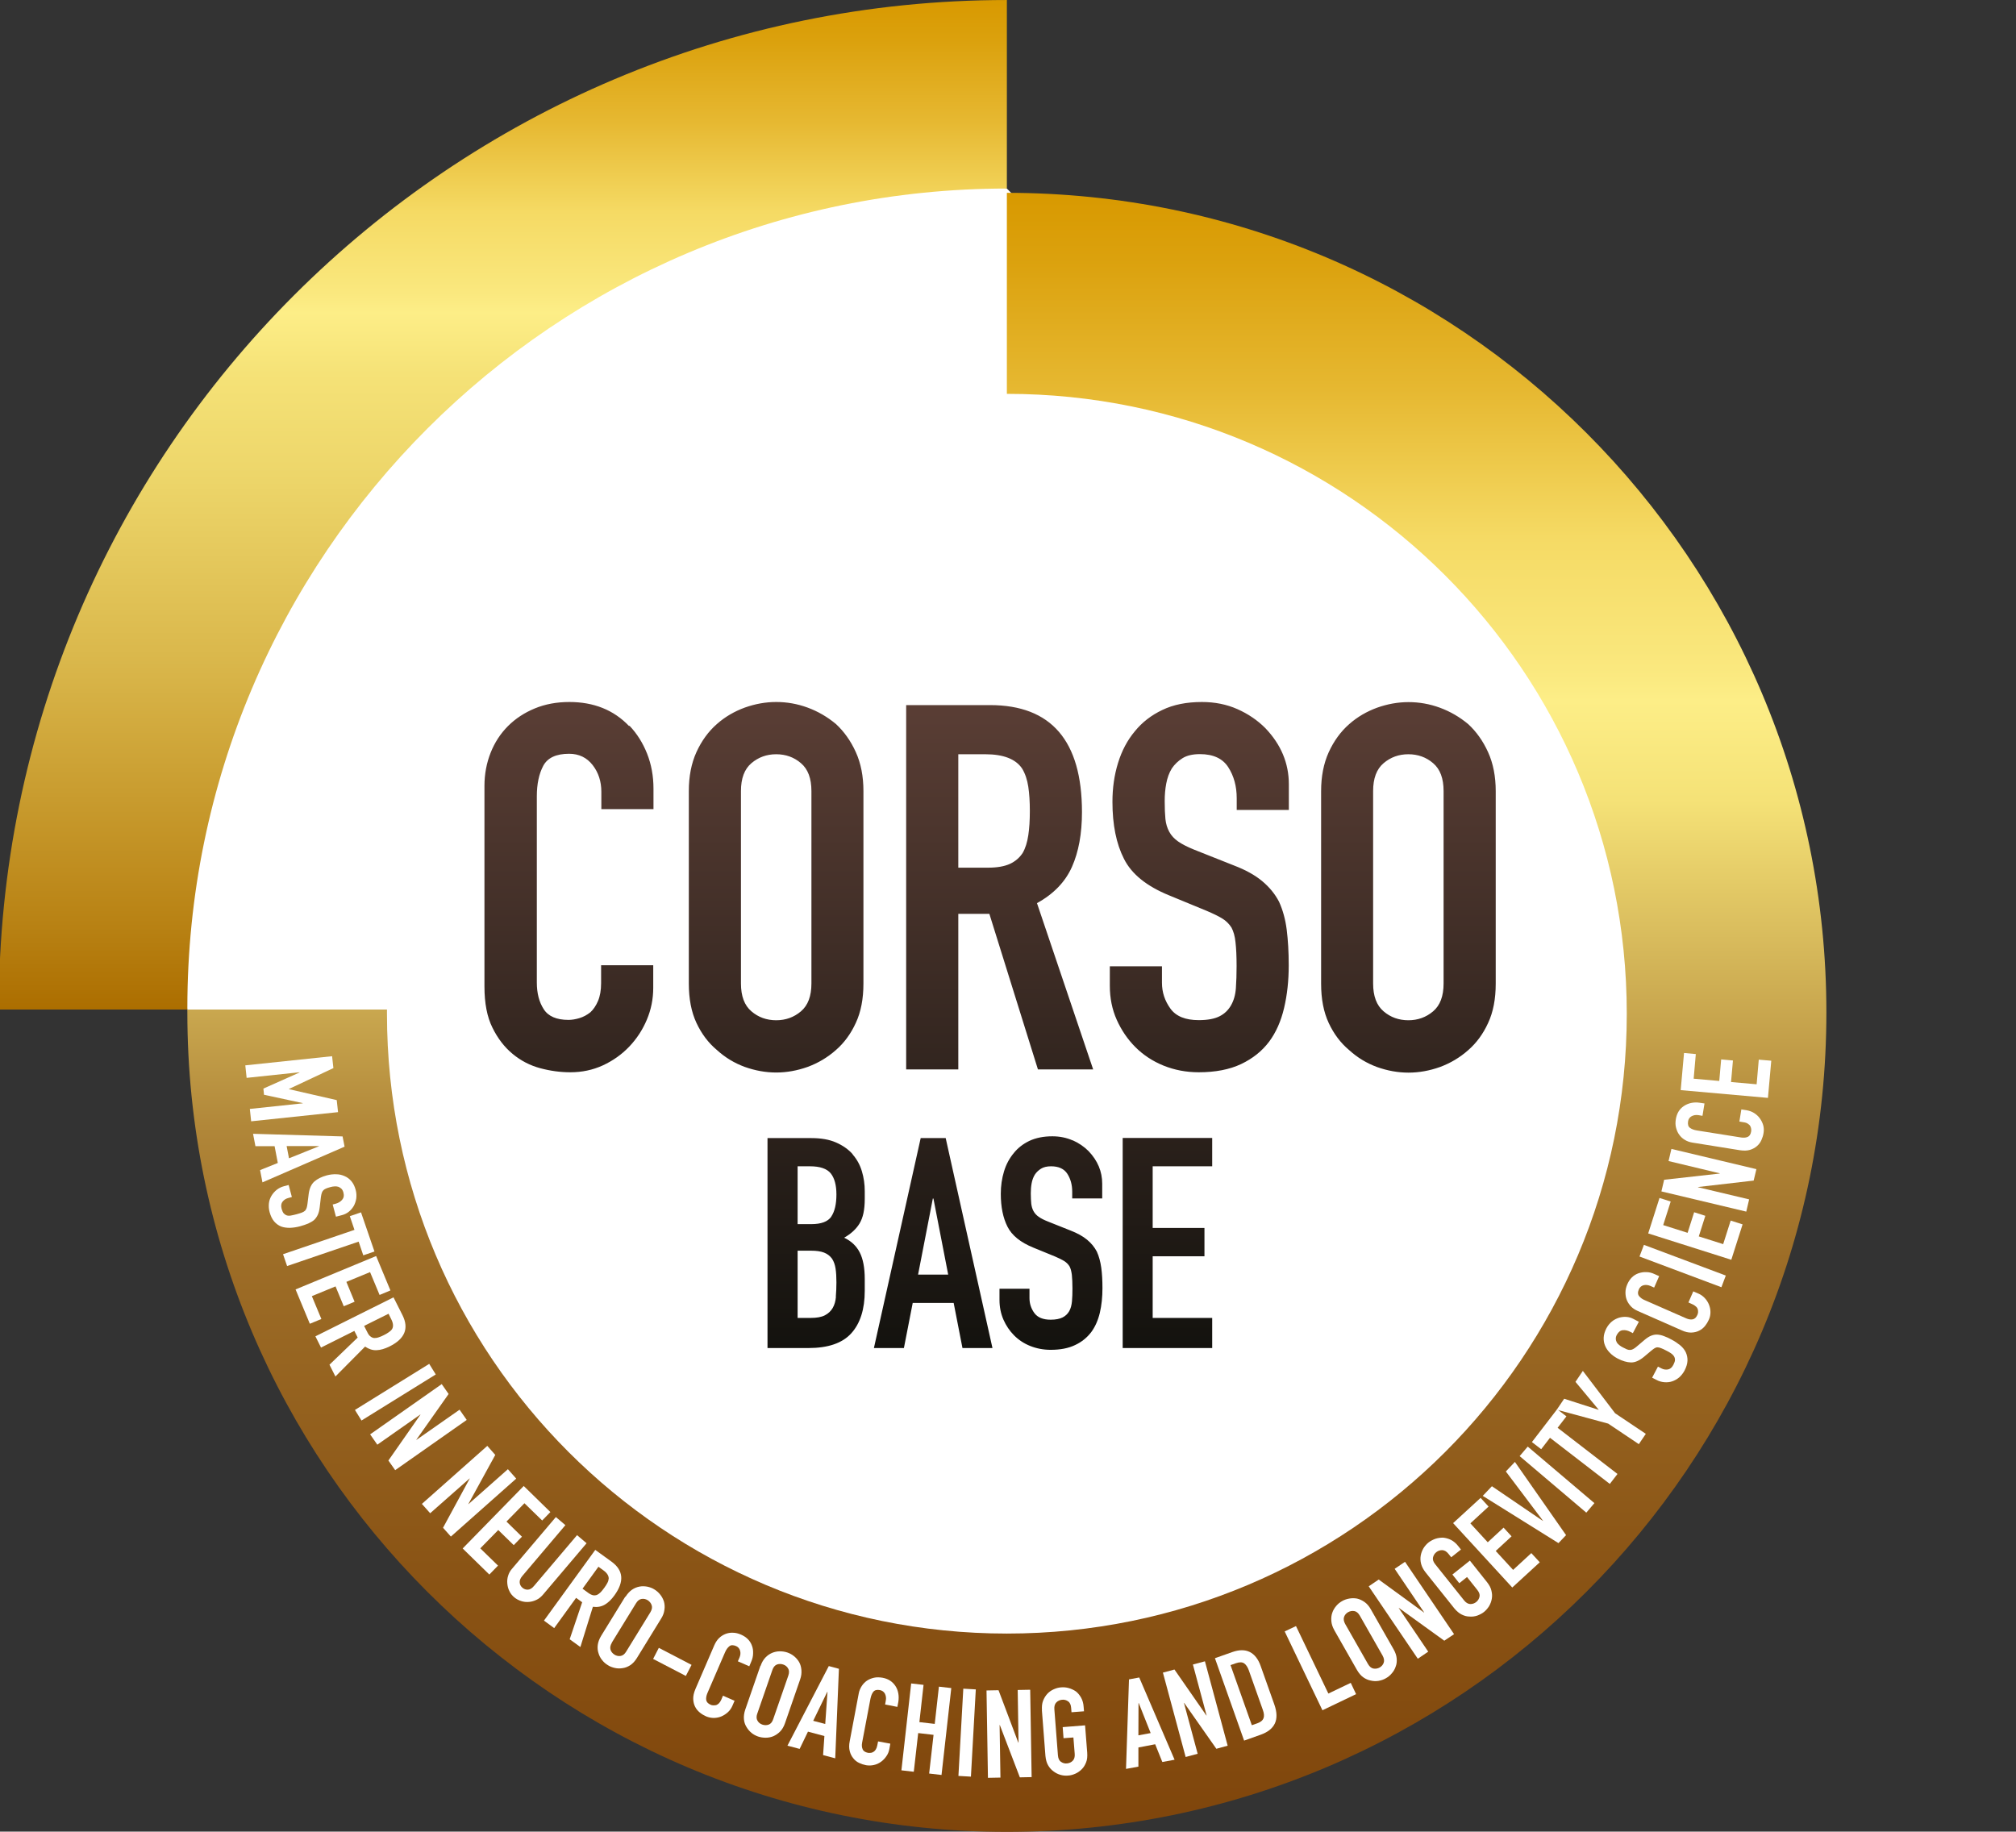<?xml version="1.0" encoding="UTF-8"?><svg id="Livello_1" xmlns="http://www.w3.org/2000/svg" width="59.75mm" height="54.29mm" xmlns:xlink="http://www.w3.org/1999/xlink" viewBox="0 0 169.37 153.89"><rect x="0" y="0" width="169.37" height="153.89" fill="#333333" stroke="none"/><defs><style>.cls-1{fill:url(#linear-gradient);}.cls-1,.cls-2,.cls-3,.cls-4{stroke-width:0px;}.cls-2{fill:url(#Sfumatura_senza_nome_12);}.cls-3{fill:url(#Sfumatura_senza_nome_40);}.cls-4{fill:#fff;}</style><linearGradient id="Sfumatura_senza_nome_12" x1="84.59" y1="153.9" x2="84.59" y2="16.2" gradientUnits="userSpaceOnUse"><stop offset="0" stop-color="#7f450b"/><stop offset=".16" stop-color="#8a5415"/><stop offset=".35" stop-color="#9d6d27"/><stop offset=".43" stop-color="#b18739"/><stop offset=".58" stop-color="#e4cb67"/><stop offset=".63" stop-color="#f5e277"/><stop offset=".69" stop-color="#fdee87"/><stop offset=".71" stop-color="#fae87e"/><stop offset=".79" stop-color="#f5da64"/><stop offset=".88" stop-color="#e6b831"/><stop offset=".96" stop-color="#dba10d"/><stop offset="1" stop-color="#d89900"/></linearGradient><linearGradient id="Sfumatura_senza_nome_40" x1="42.25" y1="84.81" x2="42.25" y2="0" gradientUnits="userSpaceOnUse"><stop offset="0" stop-color="#ac6e00"/><stop offset=".09" stop-color="#b98315"/><stop offset=".34" stop-color="#d9b64a"/><stop offset=".53" stop-color="#edd66a"/><stop offset=".63" stop-color="#f5e277"/><stop offset=".69" stop-color="#fdee87"/><stop offset=".71" stop-color="#fae87e"/><stop offset=".79" stop-color="#f5da64"/><stop offset=".88" stop-color="#e6b831"/><stop offset=".96" stop-color="#dba10d"/><stop offset="1" stop-color="#d89900"/></linearGradient><linearGradient id="linear-gradient" x1="83.18" y1="113.41" x2="83.18" y2="58.98" gradientUnits="userSpaceOnUse"><stop offset="0" stop-color="#13120e"/><stop offset="1" stop-color="#5a3e35"/></linearGradient></defs><polygon class="cls-4" points="119.89 59.78 87.55 18.83 84.59 15.84 72.67 11.45 34.96 20.2 19.94 42.13 11.34 70.5 15.74 84.81 24.62 99.08 71 105.22 119.89 59.78"/><circle class="cls-4" cx="85.72" cy="85.05" r="56.12"/><path class="cls-2" d="M84.59,16.2h0v16.89h0c28.76,0,52.08,23.32,52.08,52.08s-23.32,52.08-52.08,52.08-52.08-23.32-52.08-52.08c0-.12,0-.24,0-.35H15.74c0,.08,0,.16,0,.24,0,38.02,30.82,68.85,68.85,68.85s68.85-30.82,68.85-68.85S122.62,16.2,84.59,16.2Z"/><path class="cls-4" d="M20.6,89.51l7.3-.77.11,1-3.73,1.75v.02s4.01.92,4.01.92l.11,1.01-7.3.77-.11-1.04,4.44-.47v-.02s-3.25-.7-3.25-.7l-.05-.52,3.03-1.35v-.02s-4.44.47-4.44.47l-.11-1.04Z"/><path class="cls-4" d="M21.26,95.26l7.52.22.17.86-6.9,3-.2-1.03,1.49-.6-.27-1.41h-1.61s-.2-1.04-.2-1.04ZM24.27,97.32l2.52-1.01v-.02s-2.71,0-2.71,0l.2,1.03Z"/><path class="cls-4" d="M28.22,102.21l-.27-1.01.23-.06c.23-.06.42-.17.56-.33.14-.16.18-.36.11-.62-.04-.14-.09-.24-.17-.32-.08-.07-.16-.12-.26-.16-.1-.03-.21-.04-.32-.03-.12,0-.23.03-.35.06-.14.04-.25.07-.34.11-.09.04-.17.08-.23.14-.06.06-.11.13-.14.22-.03.09-.06.21-.08.36l-.1.86c-.03.25-.08.46-.16.63s-.18.32-.31.44c-.14.12-.31.21-.5.3-.2.08-.42.16-.68.23-.3.08-.58.12-.86.13-.27,0-.51-.03-.73-.11-.22-.09-.42-.23-.59-.43-.17-.2-.29-.46-.38-.78-.07-.25-.08-.49-.06-.72s.1-.45.21-.64c.11-.19.26-.36.44-.51.18-.14.39-.25.63-.31l.38-.1.27,1.01-.32.09c-.19.05-.34.15-.46.3-.12.15-.15.35-.08.61.05.17.11.3.18.38.08.08.17.14.27.17.11.03.23.03.36,0,.13-.02.28-.06.44-.1.19-.05.34-.1.45-.14s.2-.1.27-.16c.06-.07.1-.14.13-.23.03-.09.05-.2.07-.34l.1-.81c.06-.49.22-.84.48-1.07.26-.23.61-.4,1.05-.52.27-.07.53-.1.79-.09.26,0,.49.06.71.16.21.09.4.23.56.42s.28.43.36.73c.07.25.08.5.05.73-.04.23-.11.45-.22.64-.24.39-.56.64-.97.75l-.5.13Z"/><path class="cls-4" d="M23.77,105.38l6.01-2.05-.39-1.15.94-.32,1.13,3.29-.94.32-.39-1.15-6.01,2.05-.34-.99Z"/><path class="cls-4" d="M24.82,108.34l6.78-2.81,1.2,2.89-.91.38-.8-1.92-1.99.82.69,1.67-.91.38-.69-1.67-1.99.82.8,1.92-.97.4-1.2-2.89Z"/><path class="cls-4" d="M26.49,112.28l6.57-3.28.76,1.51c.55,1.11.19,1.98-1.1,2.62-.39.19-.75.3-1.08.31-.33.02-.65-.09-.97-.3l-2.49,2.51-.5-.99,2.37-2.28-.28-.56-2.8,1.4-.47-.94ZM32.64,110.38l-2.05,1.02.27.53c.08.17.17.29.27.36.1.08.2.12.31.13.11,0,.23-.01.37-.06.14-.04.29-.11.45-.19s.31-.17.42-.25c.12-.08.21-.17.27-.27.11-.2.09-.47-.07-.79l-.24-.49Z"/><path class="cls-4" d="M29.82,118.46l6.24-3.87.55.89-6.24,3.87-.55-.89Z"/><path class="cls-4" d="M31.1,120.51l6.01-4.22.58.83-2.71,3.84v.02s3.63-2.54,3.63-2.54l.6.86-6.01,4.22-.57-.81,2.69-3.85v-.02s-3.62,2.54-3.62,2.54l-.6-.86Z"/><path class="cls-4" d="M35.45,126.35l5.49-4.87.67.76-2.26,4.12v.02s3.32-2.94,3.32-2.94l.7.79-5.49,4.87-.66-.74,2.24-4.13v-.02s-3.32,2.93-3.32,2.93l-.7-.79Z"/><path class="cls-4" d="M38.87,130.1l5.13-5.25,2.24,2.19-.69.71-1.49-1.45-1.51,1.54,1.3,1.27-.69.71-1.3-1.27-1.51,1.54,1.49,1.45-.73.75-2.24-2.19Z"/><path class="cls-4" d="M49.29,129.65l-3.68,4.34c-.16.18-.33.33-.53.42-.2.1-.41.16-.63.18-.22.02-.44,0-.66-.07s-.41-.17-.59-.32c-.18-.15-.32-.33-.41-.53-.1-.2-.15-.41-.17-.63-.02-.22,0-.44.07-.65.06-.21.17-.41.33-.59l3.68-4.34.8.68-3.61,4.26c-.17.2-.25.39-.23.56.01.17.09.32.23.44.14.12.3.17.47.16s.35-.12.51-.32l3.61-4.26.8.68Z"/><path class="cls-4" d="M45.7,136.16l4.31-5.94,1.37.99c1,.73,1.08,1.67.24,2.83-.25.35-.52.61-.81.78-.29.17-.62.23-1,.18l-1.05,3.38-.9-.65,1.05-3.11-.51-.37-1.84,2.54-.85-.62ZM50.28,131.63l-1.34,1.85.48.35c.15.11.28.17.4.2.12.02.23.01.34-.03.1-.05.2-.12.3-.22s.2-.23.31-.38c.11-.15.2-.29.26-.41.07-.13.1-.25.11-.37,0-.23-.14-.46-.43-.67l-.44-.32Z"/><path class="cls-4" d="M52.55,134.16c.16-.25.34-.45.54-.59s.42-.23.65-.27c.22-.04.43-.03.65.01.22.05.42.12.6.24.18.11.34.25.48.43.14.17.24.37.31.58.06.22.08.45.04.69-.03.25-.12.5-.28.75l-2.03,3.3c-.16.26-.34.46-.55.6-.2.13-.41.22-.63.25-.23.04-.45.04-.67-.01-.22-.05-.42-.12-.6-.24-.18-.11-.34-.25-.48-.43-.14-.17-.24-.37-.3-.58-.07-.21-.09-.44-.06-.68.03-.24.12-.49.28-.76l2.03-3.3ZM51.41,138.01c-.13.22-.17.41-.12.59s.17.31.33.42c.16.1.34.14.52.11.18-.03.34-.15.47-.37l2.03-3.3c.13-.22.17-.41.11-.59-.06-.18-.17-.31-.33-.42-.16-.1-.34-.14-.52-.11-.18.03-.34.15-.47.37l-2.03,3.3Z"/><path class="cls-4" d="M54.87,139.38l.48-.93,2.75,1.43-.48.93-2.75-1.43Z"/><path class="cls-4" d="M61.72,142.88l-.18.42c-.09.21-.21.39-.37.54-.16.15-.34.27-.54.36-.2.09-.41.13-.64.14-.22,0-.44-.04-.66-.13-.18-.08-.36-.18-.53-.32s-.3-.29-.4-.49c-.1-.19-.15-.41-.16-.65s.05-.52.18-.83l1.6-3.71c.1-.22.22-.41.38-.57.16-.16.34-.27.53-.35.2-.08.41-.12.64-.11.23,0,.46.06.69.16.45.2.76.5.91.92.08.2.11.42.1.66,0,.23-.06.47-.16.7l-.16.38-.96-.42.14-.32c.08-.19.1-.38.05-.56-.05-.19-.16-.32-.34-.4-.24-.1-.43-.1-.57.02-.14.11-.26.28-.36.51l-1.49,3.45c-.08.2-.11.38-.09.55.03.17.15.3.37.4.06.03.14.05.22.05.08,0,.17,0,.25-.02.08-.03.16-.08.23-.15s.14-.17.2-.31l.14-.33.96.42Z"/><path class="cls-4" d="M63.9,139.96c.1-.28.23-.51.4-.69.17-.18.36-.31.57-.4.2-.08.42-.13.64-.13.22,0,.43.03.64.1.2.07.39.17.56.31.17.14.32.31.43.5.11.2.17.42.19.67.02.25-.01.51-.11.79l-1.27,3.67c-.1.29-.24.53-.41.7-.17.17-.36.3-.56.39-.21.09-.43.13-.65.13-.22,0-.43-.03-.64-.1-.2-.07-.39-.17-.56-.31s-.31-.31-.42-.5c-.12-.19-.19-.41-.21-.65s.01-.51.11-.8l1.27-3.67ZM63.62,143.97c-.08.24-.08.44.02.6.09.16.23.27.41.33.18.06.36.06.53,0s.3-.22.38-.46l1.27-3.66c.08-.24.08-.44-.02-.6-.09-.16-.23-.27-.41-.33-.18-.06-.36-.06-.53,0-.17.07-.3.22-.38.46l-1.27,3.67Z"/><path class="cls-4" d="M66.16,146.66l3.47-6.68.85.23-.31,7.52-1.02-.27.11-1.6-1.38-.37-.7,1.45-1.02-.27ZM69.33,144.85l.19-2.7h-.02s-1.18,2.43-1.18,2.43l1.02.27Z"/><path class="cls-4" d="M74.8,146.49l-.08.45c-.04.22-.12.43-.25.61-.12.18-.27.34-.45.47-.18.13-.37.22-.59.27-.22.05-.44.06-.67.02-.2-.04-.39-.1-.58-.19-.19-.09-.36-.22-.49-.39-.14-.17-.24-.36-.3-.6-.06-.23-.07-.51,0-.85l.75-3.97c.04-.24.13-.45.25-.64.12-.19.27-.34.44-.46.18-.12.38-.2.6-.25.22-.05.46-.04.71,0,.49.09.85.33,1.09.7.12.18.2.39.24.62.04.23.04.47,0,.72l-.08.41-1.03-.2.06-.34c.04-.2.01-.39-.07-.56-.09-.17-.23-.27-.42-.31-.26-.05-.44,0-.56.14-.11.14-.19.34-.24.58l-.7,3.69c-.04.21-.03.39.04.55.06.16.21.26.45.31.07.01.14.01.22,0,.08,0,.16-.03.24-.08.07-.04.14-.11.19-.19.06-.09.1-.2.13-.34l.07-.35,1.03.19Z"/><path class="cls-4" d="M75.73,148.74l.82-7.3,1.04.12-.35,3.13,1.29.15.35-3.13,1.04.12-.82,7.3-1.04-.12.37-3.25-1.29-.15-.37,3.25-1.04-.12Z"/><path class="cls-4" d="M80.52,149.21l.41-7.33,1.05.06-.41,7.33-1.05-.06Z"/><path class="cls-4" d="M83,149.37l-.12-7.34,1.01-.02,1.66,4.4h.02s-.07-4.42-.07-4.42l1.05-.02.12,7.34-.99.02-1.68-4.39h-.02s.07,4.41.07,4.41l-1.05.02Z"/><path class="cls-4" d="M87.54,143.69c-.02-.29,0-.56.09-.79.09-.23.21-.43.37-.6.15-.16.33-.28.53-.37.2-.09.41-.15.62-.16.21-.02.43,0,.64.06.21.06.41.15.6.28.18.14.32.32.44.53.12.22.19.47.21.77l.03.37-1.05.08-.03-.37c-.02-.25-.1-.44-.25-.54-.15-.11-.32-.16-.51-.14-.19.02-.35.09-.48.22-.13.13-.19.32-.17.58l.3,3.87c.02.25.1.44.25.54.15.11.32.16.51.14s.35-.09.48-.22c.13-.13.19-.32.17-.58l-.11-1.38-.83.06-.07-.93,1.88-.15.18,2.3c.02.31,0,.58-.09.8-.09.23-.2.42-.36.58-.16.16-.34.29-.54.38-.2.09-.41.15-.62.16-.21.02-.43,0-.64-.06-.21-.06-.41-.16-.59-.3-.18-.13-.33-.3-.45-.51-.12-.21-.19-.47-.22-.78l-.3-3.87Z"/><path class="cls-4" d="M94.6,148.62l.25-7.52.86-.16,2.97,6.91-1.03.19-.6-1.49-1.41.27v1.61s-1.04.19-1.04.19ZM96.67,145.61l-1-2.52h-.02s-.01,2.71-.01,2.71l1.03-.19Z"/><path class="cls-4" d="M99.61,147.62l-1.91-7.09.97-.26,2.68,3.86h.02s-1.15-4.28-1.15-4.28l1.01-.27,1.91,7.09-.95.26-2.7-3.85h-.02s1.15,4.27,1.15,4.27l-1.01.27Z"/><path class="cls-4" d="M104.52,146.24l-2.45-6.92,1.47-.52c.57-.2,1.06-.2,1.46,0s.71.6.91,1.17l1.15,3.24c.23.65.24,1.18.04,1.6-.2.42-.6.73-1.19.94l-1.38.49ZM103.38,139.9l1.79,5.05.46-.16c.28-.1.45-.24.52-.42s.05-.42-.06-.72l-1.18-3.33c-.1-.27-.23-.46-.39-.57-.16-.11-.39-.11-.68-.01l-.46.16Z"/><path class="cls-4" d="M111.1,143.69l-3.17-6.62.95-.45,2.72,5.67,1.88-.9.45.95-2.82,1.35Z"/><path class="cls-4" d="M112.1,136.96c-.15-.26-.23-.51-.25-.76-.02-.25,0-.48.08-.7.07-.21.18-.39.32-.56.14-.17.31-.31.49-.41.18-.11.39-.18.61-.22.22-.04.44-.04.66,0,.22.05.43.15.63.29s.38.35.52.6l1.92,3.37c.15.27.24.52.26.77.02.24,0,.47-.08.67-.07.22-.18.41-.33.58-.14.17-.31.31-.49.41-.18.11-.39.18-.61.22-.22.04-.44.03-.66-.02-.22-.04-.43-.13-.63-.27-.2-.14-.37-.34-.53-.61l-1.92-3.37ZM114.93,139.81c.13.22.28.35.46.38s.36,0,.52-.09c.17-.1.28-.23.34-.4s.03-.37-.09-.59l-1.92-3.37c-.13-.22-.28-.35-.46-.38-.18-.03-.36,0-.52.09-.17.1-.28.23-.34.4-.06.17-.03.37.09.59l1.92,3.37Z"/><path class="cls-4" d="M119.11,139.36l-4.12-6.08.84-.57,3.8,2.77h.02s-2.48-3.67-2.48-3.67l.87-.59,4.12,6.08-.82.55-3.81-2.75h-.02s2.48,3.67,2.48,3.67l-.87.59Z"/><path class="cls-4" d="M119.76,132.1c-.18-.23-.31-.47-.37-.71-.06-.24-.07-.47-.03-.7.04-.22.12-.42.23-.61.12-.19.26-.35.42-.48.17-.13.36-.23.57-.31.21-.07.43-.1.65-.1.22.02.45.08.67.19.22.11.43.29.61.52l.23.29-.82.65-.23-.29c-.16-.2-.33-.3-.52-.31-.19,0-.35.05-.5.17-.15.12-.24.27-.28.45-.04.18.03.37.19.57l2.42,3.03c.16.2.33.3.52.31.19,0,.35-.05.5-.17.15-.12.24-.27.28-.45s-.03-.37-.19-.57l-.86-1.08-.65.52-.58-.73,1.47-1.17,1.44,1.81c.19.24.32.48.37.72.06.24.07.46.03.68-.04.23-.12.43-.23.62-.12.19-.26.35-.42.48s-.36.23-.57.31c-.21.07-.43.1-.65.08-.22,0-.44-.06-.66-.17s-.42-.28-.62-.52l-2.42-3.03Z"/><path class="cls-4" d="M127.05,133.38l-4.97-5.41,2.31-2.12.67.73-1.53,1.41,1.46,1.59,1.33-1.23.67.73-1.33,1.23,1.46,1.59,1.53-1.41.71.77-2.31,2.12Z"/><path class="cls-4" d="M127.28,122.84l4.29,6.14-.64.67-6.36-3.97.77-.81,4.29,2.92v-.02s-3.12-4.14-3.12-4.14l.77-.81Z"/><path class="cls-4" d="M133.27,127.09l-5.6-4.75.68-.8,5.6,4.75-.68.8Z"/><path class="cls-4" d="M135.25,124.68l-5.03-3.88-.74.96-.78-.6,2.12-2.76.78.6-.74.96,5.03,3.88-.64.83Z"/><path class="cls-4" d="M137.69,121.34l-2.58-1.73-4.32-1.17.62-.92,2.89.93v-.02s-1.94-2.33-1.94-2.33l.62-.92,2.71,3.56,2.58,1.73-.59.87Z"/><path class="cls-4" d="M137.67,111.08l-.49.93-.21-.11c-.21-.11-.42-.16-.63-.14-.21.02-.37.15-.5.38-.07.13-.1.24-.09.35,0,.1.03.2.08.29.05.09.13.17.22.24.09.07.19.14.3.19.13.07.24.12.33.16.09.04.18.05.26.05.09,0,.17-.02.26-.07.09-.04.18-.11.3-.21l.66-.56c.19-.16.37-.28.54-.35.17-.07.35-.11.53-.1.18.01.37.05.57.13.2.07.42.17.65.3.27.14.51.31.72.48.21.18.36.37.46.58.1.22.15.46.14.71-.01.26-.1.54-.25.83-.12.22-.27.41-.45.57-.18.15-.38.26-.59.33-.21.07-.43.09-.66.07-.23-.02-.45-.08-.67-.2l-.35-.18.49-.93.29.15c.17.09.35.12.54.09.19-.03.35-.16.47-.4.08-.16.13-.29.13-.41s-.03-.21-.09-.31c-.06-.09-.15-.18-.26-.25-.11-.07-.24-.15-.39-.22-.17-.09-.31-.16-.43-.2-.12-.05-.22-.07-.3-.07-.09,0-.17.03-.25.08s-.17.12-.28.21l-.62.52c-.38.31-.74.47-1.08.46s-.72-.12-1.12-.33c-.24-.13-.46-.28-.64-.47-.18-.18-.32-.38-.41-.6-.09-.21-.13-.44-.12-.69.01-.25.09-.51.23-.78.12-.23.28-.42.46-.57s.39-.25.6-.32c.44-.12.85-.09,1.22.11l.46.24Z"/><path class="cls-4" d="M142.26,108.5l.42.18c.21.09.39.22.54.38.15.16.27.34.35.54.08.2.13.41.13.64,0,.22-.04.44-.14.65-.08.18-.19.36-.32.52s-.3.3-.49.39c-.19.1-.41.15-.65.16-.24.01-.52-.05-.82-.19l-3.7-1.63c-.22-.1-.41-.22-.56-.38s-.27-.34-.35-.54c-.08-.2-.11-.41-.11-.64,0-.23.06-.46.16-.69.2-.45.51-.76.93-.91.21-.07.42-.11.66-.1.23,0,.47.06.7.17l.38.17-.42.96-.32-.14c-.19-.08-.38-.1-.56-.06-.19.05-.32.16-.4.34-.11.24-.1.43.01.57s.28.27.51.36l3.44,1.51c.2.09.38.12.55.09.17-.03.3-.15.4-.37.03-.06.05-.14.06-.22,0-.08,0-.17-.02-.25-.03-.08-.07-.16-.15-.23s-.17-.14-.31-.2l-.33-.15.42-.96Z"/><path class="cls-4" d="M144.62,108.15l-6.88-2.58.37-.98,6.88,2.58-.37.98Z"/><path class="cls-4" d="M145.47,105.85l-7-2.22.95-2.98.94.3-.63,1.98,2.05.65.55-1.73.94.3-.55,1.73,2.05.65.63-1.98,1,.32-.95,2.98Z"/><path class="cls-4" d="M146.72,101.8l-7.14-1.7.23-.98,4.67-.52v-.02s-4.3-1.03-4.3-1.03l.24-1.02,7.14,1.7-.23.96-4.67.54v.02s4.29,1.02,4.29,1.02l-.24,1.02Z"/><path class="cls-4" d="M146.29,93.21l.45.07c.22.04.43.11.62.23.19.12.35.26.48.44s.23.37.29.58c.06.21.07.44.03.67-.03.2-.09.39-.18.59s-.21.36-.37.5c-.16.14-.36.25-.59.32-.23.07-.51.08-.84.03l-3.99-.64c-.24-.04-.45-.11-.64-.23-.19-.11-.35-.26-.47-.43-.13-.17-.21-.37-.27-.59s-.06-.46-.02-.71c.08-.49.3-.86.67-1.11.18-.12.38-.21.61-.26.23-.05.47-.06.72-.02l.41.06-.17,1.04-.35-.06c-.2-.03-.39,0-.56.09-.17.09-.27.24-.3.43-.04.26.01.44.16.55.15.11.34.18.59.22l3.71.59c.21.03.39.02.55-.05.16-.07.25-.22.29-.46.01-.07.01-.14,0-.22-.01-.08-.04-.16-.08-.24-.04-.07-.11-.13-.2-.19-.09-.06-.2-.1-.35-.12l-.36-.06.17-1.04Z"/><path class="cls-4" d="M148.51,92.24l-7.31-.65.28-3.12.99.09-.18,2.07,2.15.19.16-1.81.99.09-.16,1.81,2.15.19.18-2.07,1.05.09-.28,3.12Z"/><path class="cls-3" d="M15.74,84.69C15.74,46.66,46.57,15.84,84.59,15.84V0C37.82,0-.1,37.91-.1,84.69c0,.04,0,.09,0,.13h15.84s0-.09,0-.13Z"/><path class="cls-1" d="M80.5,76.78h2.62l4.08,13.07h4.64l-4.72-13.97c1.4-.77,2.38-1.79,2.94-3.05.56-1.26.84-2.79.84-4.6,0-5.99-2.58-8.99-7.73-8.99h-7.04v30.61h4.38v-13.07ZM80.5,63.37h2.28c1.52,0,2.55.4,3.09,1.2.26.43.43.94.52,1.53.09.59.13,1.27.13,2.04s-.04,1.46-.13,2.04c-.09.59-.24,1.08-.47,1.48-.26.4-.62.71-1.07.92-.46.21-1.07.32-1.85.32h-2.49v-9.55ZM52.85,61c-1.29-1.35-2.96-2.02-5.02-2.02-1.06,0-2.03.18-2.9.54-.87.36-1.62.85-2.25,1.48-.63.63-1.12,1.38-1.46,2.24-.34.86-.52,1.79-.52,2.79v16.85c0,1.4.22,2.56.67,3.46.44.9,1.01,1.64,1.7,2.21.69.57,1.46.97,2.32,1.2.86.23,1.7.34,2.53.34.97,0,1.88-.19,2.73-.58.84-.39,1.58-.91,2.21-1.57.63-.66,1.12-1.41,1.48-2.26.36-.85.54-1.74.54-2.69v-1.89h-4.38v1.5c0,.6-.09,1.1-.26,1.5-.17.4-.39.72-.64.95-.29.23-.59.39-.92.49-.33.1-.64.15-.92.15-1,0-1.7-.3-2.08-.9-.39-.6-.58-1.35-.58-2.24v-15.65c0-1.03.18-1.88.54-2.56.36-.67,1.08-1.01,2.17-1.01.83,0,1.49.32,1.98.95.49.63.73,1.38.73,2.24v1.46h4.38v-1.72c0-1.06-.18-2.04-.54-2.95-.36-.9-.85-1.68-1.48-2.34ZM67.85,89.64c.87-.32,1.67-.79,2.38-1.42.69-.6,1.25-1.36,1.67-2.28.43-.92.64-2.02.64-3.31v-16.17c0-1.23-.21-2.32-.64-3.27-.43-.95-.99-1.73-1.67-2.36-.72-.6-1.51-1.06-2.38-1.38-.87-.32-1.75-.47-2.64-.47s-1.77.16-2.64.47c-.87.32-1.65.77-2.34,1.38-.72.63-1.29,1.42-1.72,2.36-.43.95-.64,2.04-.64,3.27v16.17c0,1.29.21,2.39.64,3.31.43.92,1,1.68,1.72,2.28.69.63,1.47,1.1,2.34,1.42.87.31,1.75.47,2.64.47s1.77-.16,2.64-.47ZM62.25,82.63v-16.17c0-1.06.29-1.84.88-2.34.59-.5,1.28-.75,2.08-.75s1.5.25,2.08.75c.59.5.88,1.28.88,2.34v16.17c0,1.06-.29,1.84-.88,2.34-.59.5-1.28.75-2.08.75s-1.5-.25-2.08-.75c-.59-.5-.88-1.28-.88-2.34ZM103.96,59.58c-.9-.4-1.9-.6-2.98-.6-1.29,0-2.4.22-3.33.67-.93.44-1.7,1.04-2.3,1.78-.63.75-1.1,1.63-1.42,2.67-.32,1.03-.47,2.12-.47,3.27,0,1.92.32,3.52.97,4.79.64,1.28,1.91,2.3,3.8,3.07l3.13,1.29c.54.23.98.44,1.31.64.33.2.59.46.79.77.17.32.29.73.34,1.25.06.52.09,1.18.09,1.98,0,.69-.02,1.31-.06,1.87-.04.56-.18,1.04-.41,1.44-.23.4-.55.71-.97.92-.42.21-.99.32-1.74.32-1.12,0-1.91-.32-2.38-.97-.47-.65-.71-1.37-.71-2.17v-1.38h-4.38v1.63c0,1.03.19,1.99.58,2.86.39.87.91,1.64,1.57,2.3.66.66,1.45,1.18,2.36,1.55.92.37,1.9.56,2.96.56,1.4,0,2.59-.23,3.56-.69.97-.46,1.76-1.09,2.36-1.89.57-.77.99-1.71,1.25-2.82.26-1.1.39-2.3.39-3.59,0-1.12-.06-2.11-.17-2.99-.11-.87-.33-1.66-.64-2.34-.34-.66-.82-1.24-1.42-1.74-.6-.5-1.39-.94-2.36-1.31l-3.35-1.33c-.57-.23-1.02-.46-1.35-.69-.33-.23-.58-.5-.75-.82-.17-.31-.28-.67-.32-1.07-.04-.4-.06-.9-.06-1.5,0-.52.04-1.01.13-1.48.09-.47.24-.9.47-1.27.23-.34.53-.63.9-.86.37-.23.86-.34,1.46-.34,1.12,0,1.91.37,2.38,1.1.47.73.71,1.6.71,2.6v.99h4.38v-2.15c0-1.78-.66-3.35-1.98-4.73-.66-.66-1.44-1.19-2.34-1.59ZM71.64,96.98c-.36-.41-.83-.74-1.4-.99-.57-.25-1.26-.37-2.07-.37h-3.69v17.64h3.44c1.65,0,2.85-.41,3.6-1.24.75-.83,1.13-2.02,1.13-3.57v-.99c0-.94-.14-1.68-.42-2.23-.28-.55-.72-.96-1.31-1.24.58-.33,1.01-.73,1.29-1.19.15-.25.26-.54.33-.87.07-.33.11-.73.11-1.21v-.64c0-.58-.08-1.14-.24-1.67-.16-.54-.42-1.01-.78-1.42ZM70.23,108.95c-.03.36-.12.68-.27.94-.15.26-.37.47-.66.62-.29.15-.69.22-1.2.22h-1.09v-5.65h1.11c.46,0,.83.05,1.11.16.28.11.5.28.67.51.15.23.25.51.3.84.05.33.07.72.07,1.16s-.02.83-.05,1.19ZM69.84,102.22c-.29.42-.85.63-1.69.63h-1.14v-4.86h1.04c.84,0,1.42.2,1.74.59.32.4.48.99.48,1.78s-.14,1.42-.43,1.85ZM125.02,63.2c-.43-.95-.99-1.73-1.67-2.36-.72-.6-1.51-1.06-2.38-1.38-.87-.32-1.75-.47-2.64-.47s-1.77.16-2.64.47c-.87.32-1.65.77-2.34,1.38-.72.63-1.29,1.42-1.72,2.36-.43.95-.64,2.04-.64,3.27v16.17c0,1.29.21,2.39.64,3.31.43.92,1,1.68,1.72,2.28.69.63,1.47,1.1,2.34,1.42.87.31,1.75.47,2.64.47s1.77-.16,2.64-.47c.87-.32,1.67-.79,2.38-1.42.69-.6,1.25-1.36,1.67-2.28.43-.92.64-2.02.64-3.31v-16.17c0-1.23-.21-2.32-.64-3.27ZM121.28,82.63c0,1.06-.29,1.84-.88,2.34-.59.5-1.28.75-2.08.75s-1.5-.25-2.08-.75c-.59-.5-.88-1.28-.88-2.34v-16.17c0-1.06.29-1.84.88-2.34.59-.5,1.28-.75,2.08-.75s1.5.25,2.08.75c.59.5.88,1.28.88,2.34v16.17ZM94.32,113.26h7.52v-2.53h-5v-5.18h4.35v-2.38h-4.35v-5.18h5v-2.38h-7.52v17.64ZM77.35,95.62l-3.93,17.64h2.52l.74-3.79h3.44l.74,3.79h2.52l-3.93-17.64h-2.1ZM77.13,107.09l1.24-6.39h.05l1.24,6.39h-2.52ZM90.13,95.82c-.52-.23-1.09-.35-1.72-.35-.74,0-1.38.13-1.92.38-.54.26-.98.6-1.32,1.03-.36.43-.64.94-.82,1.54-.18.59-.27,1.22-.27,1.88,0,1.11.19,2.03.56,2.76.37.74,1.1,1.33,2.19,1.77l1.81.74c.31.13.56.26.75.37.19.12.34.26.46.45.1.18.16.42.2.72.03.3.05.68.05,1.14,0,.4-.01.76-.04,1.08s-.1.6-.23.83c-.13.23-.32.41-.56.53-.24.12-.57.19-1,.19-.64,0-1.1-.19-1.37-.56-.27-.37-.41-.79-.41-1.25v-.79h-2.52v.94c0,.59.11,1.14.33,1.65.22.5.52.95.9,1.33.38.38.83.68,1.36.89.53.21,1.1.32,1.71.32.81,0,1.49-.13,2.05-.4.56-.26,1.01-.63,1.36-1.09.33-.45.57-.99.72-1.62.15-.64.22-1.33.22-2.07,0-.64-.03-1.22-.1-1.72-.07-.5-.19-.95-.37-1.35-.2-.38-.47-.71-.82-1-.35-.29-.8-.54-1.36-.76l-1.93-.77c-.33-.13-.59-.26-.78-.4-.19-.13-.33-.29-.43-.47-.1-.18-.16-.39-.19-.62-.02-.23-.04-.52-.04-.87,0-.3.02-.58.07-.85.05-.27.14-.52.27-.73.13-.2.3-.36.52-.5.21-.13.49-.2.84-.2.64,0,1.1.21,1.37.63.27.42.41.92.41,1.5v.57h2.52v-1.24c0-1.02-.38-1.93-1.14-2.73-.38-.38-.83-.69-1.35-.92Z"/></svg>
